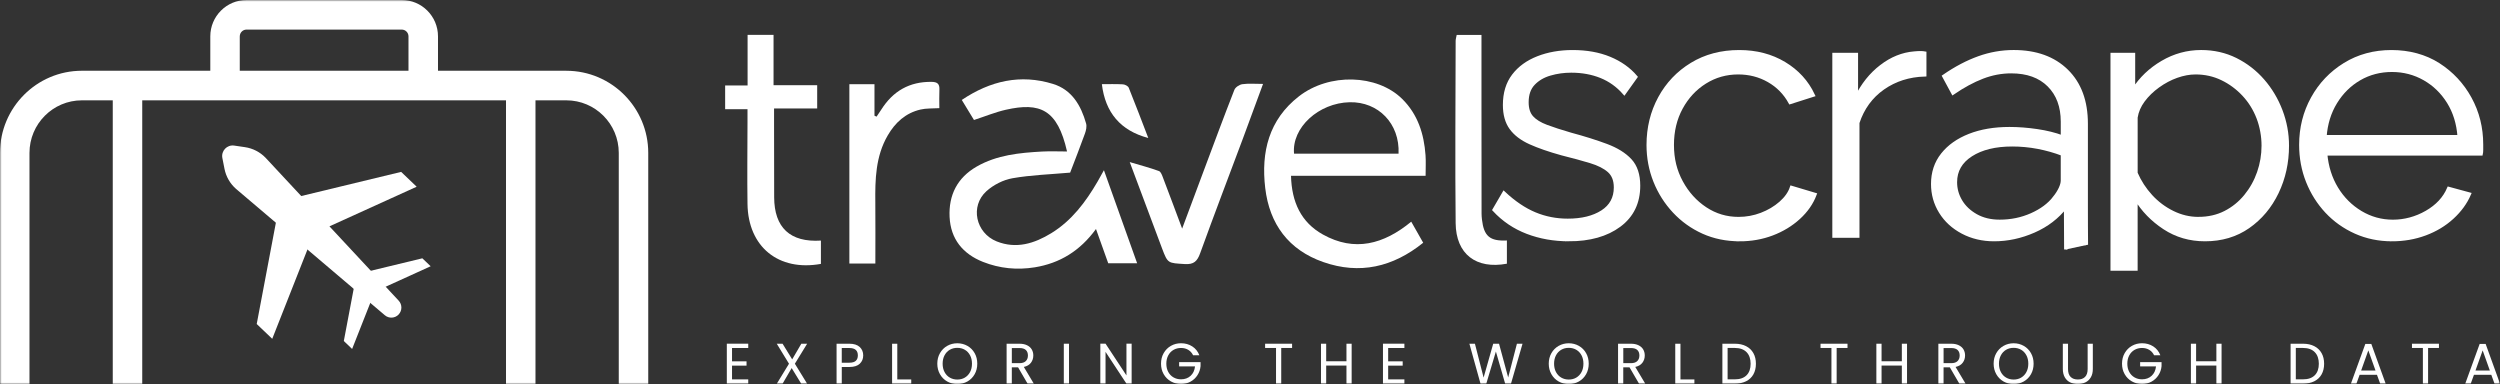 <svg width="729" height="112" viewBox="0 0 729 112" fill="none" xmlns="http://www.w3.org/2000/svg">
<rect x="0" y="0" width="729" height="112" fill="#333333" stroke="none"/>
<g clip-path="url(#clip0_107_2385)">
<mask id="mask0_107_2385" style="mask-type:luminance" maskUnits="userSpaceOnUse" x="0" y="0" width="729" height="112">
<path d="M729 0H0V112H729V0Z" fill="white"/>
</mask>
<g mask="url(#mask0_107_2385)">
<path d="M116.24 91.711C115.17 92.837 113.408 92.933 112.227 91.93L68.834 55.087C67.088 53.555 65.901 51.489 65.454 49.205L64.842 46.087C64.432 44.006 66.199 42.143 68.291 42.452L71.426 42.911C73.72 43.248 75.833 44.337 77.445 46.007L116.256 87.675C117.315 88.812 117.304 90.579 116.24 91.705V91.711Z" fill="white"/>
<path d="M79.383 98.799L90.437 70.765L81.043 61.786L74.859 94.481L79.383 98.799Z" fill="white"/>
<path d="M102.678 101.757L108.608 86.72L103.573 81.91L100.257 99.44L102.678 101.757Z" fill="white"/>
<path d="M121.498 54.447L94.115 66.889L84.721 57.916L116.974 50.123L121.498 54.447Z" fill="white"/>
<path d="M125.58 77.64L110.896 84.318L105.856 79.503L123.153 75.323L125.58 77.64Z" fill="white"/>
<path d="M165.163 20.631H127.72V10.601C127.72 4.751 122.978 0 117.15 0H71.894C66.061 0 61.324 4.756 61.324 10.601V20.631H23.881C10.709 20.631 0 31.376 0 44.582V112H8.596V44.582C8.596 36.132 15.451 29.257 23.876 29.257H32.881V112H41.477V29.257H147.551V112H156.147V29.257H165.152C173.577 29.257 180.432 36.127 180.432 44.582V112H189.028V44.582C189.028 31.376 178.319 20.636 165.147 20.636H165.157L165.163 20.631ZM69.919 10.601C69.919 9.512 70.803 8.626 71.889 8.626H117.145C118.23 8.626 119.114 9.512 119.114 10.601V20.631H69.914V10.601H69.919Z" fill="white"/>
<path d="M331.597 76.775H323.161C322.065 73.69 320.894 70.418 319.59 66.777C314.933 73.172 309.041 76.759 301.744 77.95C296.576 78.787 291.494 78.291 286.64 76.37C280.774 74.037 277.203 69.724 276.9 63.26C276.607 56.881 279.14 51.836 284.787 48.58C290.711 45.175 297.284 44.556 303.9 44.187C306.29 44.059 308.695 44.171 311.149 44.171C308.36 31.867 303.251 29.764 293.314 32.001C290.253 32.695 287.31 33.917 284.01 34.99C282.941 33.234 281.759 31.285 280.455 29.145C288.774 23.556 297.577 21.538 307.077 24.48C312.538 26.166 315.215 30.736 316.7 35.988C316.956 36.88 316.7 38.033 316.365 38.951C314.944 42.89 313.416 46.781 312.054 50.337C306.258 50.854 300.675 51.02 295.24 51.975C292.553 52.445 289.695 53.902 287.656 55.738C282.797 60.126 284.527 67.941 290.631 70.391C296.369 72.686 301.654 70.994 306.556 67.994C312.506 64.343 316.588 58.904 320.053 52.952C320.601 52.013 321.123 51.041 321.905 49.632C325.189 58.85 328.345 67.658 331.592 76.77L331.597 76.775Z" fill="white"/>
<path d="M415.685 45.26C415.238 39.036 413.428 33.33 408.872 28.841C401.549 21.629 387.594 21.218 378.753 28.099C370.009 34.905 367.693 44.326 368.939 54.826C370.184 65.384 375.789 72.894 385.869 76.418C396.461 80.122 406.147 77.912 415.004 70.786C413.833 68.71 412.736 66.783 411.517 64.642C403.475 71.261 394.976 73.524 385.752 68.379C379.397 64.834 376.646 58.925 376.459 51.255H415.706C415.706 48.97 415.818 47.102 415.685 45.255V45.26ZM407.818 44.801H377.343C376.646 37.2 384.539 30.015 393.56 29.812C401.943 29.625 408.207 36.068 407.818 44.801Z" fill="white"/>
<path d="M239.377 70.145V76.951C227.024 79.183 218.157 71.992 217.971 59.486C217.854 51.559 217.96 43.627 217.971 35.7V31.851H211.451V24.912H217.997V10.174H225.566V24.843H238.292V31.632H225.715V36.244C225.725 43.333 225.731 50.422 225.747 57.516C225.773 66.372 230.404 70.733 239.393 70.151L239.377 70.145Z" fill="white"/>
<path d="M368.305 24.474C366.24 30.084 364.372 35.214 362.456 40.333C358.289 51.489 354.031 62.608 349.981 73.807C349.129 76.161 348.15 77.175 345.462 76.999C340.592 76.679 340.544 76.898 338.873 72.484C335.786 64.306 332.736 56.112 329.431 47.262C332.614 48.212 335.328 48.917 337.947 49.877C338.538 50.091 338.884 51.175 339.171 51.927C340.991 56.678 342.758 61.445 344.712 66.665C346.92 60.729 348.98 55.205 351.045 49.691C353.988 41.855 356.884 33.997 359.939 26.209C360.232 25.446 361.413 24.672 362.27 24.549C364.08 24.293 365.942 24.469 368.305 24.469V24.474Z" fill="white"/>
<path d="M273.909 31.536C271.886 31.665 270.098 31.547 268.427 31.942C264.094 32.946 261.034 35.727 258.846 39.516C255.323 45.602 255.169 52.306 255.243 59.064C255.302 64.925 255.254 70.786 255.254 76.844H247.675V24.554H254.998V33.746C255.201 33.832 255.408 33.922 255.61 34.008C256.073 33.325 256.547 32.641 256.989 31.947C260.406 26.556 265.212 23.78 271.657 23.871C273.339 23.892 274.02 24.469 273.93 26.161C273.845 27.907 273.914 29.663 273.914 31.531L273.909 31.536Z" fill="white"/>
<path d="M439.412 70.124V76.893C430.433 78.574 424.557 74.112 424.467 65.058C424.28 47.358 424.44 29.641 424.467 11.941C424.467 11.402 424.648 10.863 424.77 10.19H431.998V29.604C431.998 40.509 432.008 51.42 432.024 62.325C432.024 62.881 432.078 63.441 432.136 63.991C432.695 68.864 434.42 70.364 439.407 70.124H439.412Z" fill="white"/>
<path d="M334.833 40.237C326.733 38.091 322.305 32.839 321.304 24.544C323.225 24.544 325.338 24.469 327.441 24.592C328.037 24.624 328.941 25.088 329.144 25.585C331.118 30.469 332.971 35.401 334.839 40.237H334.833Z" fill="white"/>
<path d="M213.458 101.468V105.365H217.689V106.619H213.458V110.628H218.189V111.883H211.941V100.219H218.189V101.474H213.458V101.463V101.468Z" fill="white"/>
<path d="M231.788 106.064L235.354 111.877H233.634L230.851 107.329L228.2 111.877H226.519L230.069 106.064L226.503 100.23H228.2L231 104.794L233.666 100.23H235.364L231.782 106.064H231.793H231.788Z" fill="white"/>
<path d="M250.714 106.054C250.049 106.694 249.043 107.014 247.691 107.014H245.461V111.877H243.944V100.23H247.696C249.005 100.23 250.001 100.55 250.687 101.18C251.369 101.815 251.714 102.632 251.714 103.635C251.714 104.639 251.384 105.408 250.724 106.048L250.714 106.054ZM249.554 105.21C249.953 104.842 250.15 104.319 250.15 103.641C250.15 102.205 249.325 101.484 247.685 101.484H245.455V105.765H247.685C248.526 105.765 249.154 105.578 249.554 105.216V105.21Z" fill="white"/>
<path d="M261.651 110.644H265.718V111.883H260.134V100.235H261.651V110.65V110.644Z" fill="white"/>
<path d="M276.197 111.237C275.308 110.73 274.606 110.025 274.09 109.112C273.573 108.199 273.318 107.185 273.318 106.048C273.318 104.911 273.573 103.886 274.09 102.984C274.606 102.077 275.308 101.367 276.197 100.86C277.086 100.353 278.071 100.096 279.146 100.096C280.221 100.096 281.221 100.353 282.11 100.86C282.999 101.367 283.696 102.071 284.207 102.974C284.718 103.876 284.974 104.901 284.974 106.048C284.974 107.196 284.718 108.221 284.207 109.123C283.696 110.025 282.999 110.73 282.11 111.237C281.221 111.744 280.231 112 279.146 112C278.06 112 277.086 111.744 276.197 111.237ZM281.339 110.11C281.988 109.731 282.499 109.192 282.871 108.493C283.244 107.794 283.43 106.977 283.43 106.054C283.43 105.13 283.244 104.297 282.871 103.609C282.499 102.91 281.993 102.376 281.349 101.997C280.705 101.618 279.971 101.431 279.151 101.431C278.331 101.431 277.597 101.618 276.953 101.997C276.309 102.376 275.798 102.915 275.431 103.609C275.058 104.308 274.872 105.125 274.872 106.054C274.872 106.982 275.058 107.794 275.431 108.493C275.803 109.192 276.314 109.737 276.964 110.11C277.613 110.489 278.342 110.676 279.156 110.676C279.971 110.676 280.7 110.489 281.349 110.11H281.339Z" fill="white"/>
<path d="M299.642 111.877L296.874 107.116H295.044V111.877H293.527V100.23H297.279C298.157 100.23 298.897 100.385 299.504 100.684C300.11 100.983 300.563 101.388 300.861 101.901C301.159 102.413 301.313 103 301.313 103.657C301.313 104.458 301.084 105.167 300.621 105.781C300.158 106.395 299.466 106.801 298.546 106.998L301.462 111.877H299.642ZM295.044 105.899H297.274C298.099 105.899 298.716 105.696 299.126 105.29C299.536 104.885 299.743 104.34 299.743 103.662C299.743 102.984 299.541 102.434 299.136 102.055C298.732 101.676 298.109 101.49 297.279 101.49H295.049V105.904L295.044 105.899Z" fill="white"/>
<path d="M311.724 100.23V111.877H310.207V100.23H311.724Z" fill="white"/>
<path d="M329.985 111.877H328.473L322.374 102.6V111.877H320.857V100.214H322.374L328.473 109.475V100.214H329.985V111.877Z" fill="white"/>
<path d="M347.916 103.609C347.591 102.931 347.128 102.402 346.516 102.029C345.904 101.655 345.196 101.468 344.387 101.468C343.578 101.468 342.843 101.655 342.194 102.029C341.545 102.402 341.034 102.936 340.661 103.635C340.289 104.335 340.102 105.135 340.102 106.048C340.102 106.961 340.289 107.767 340.661 108.45C341.034 109.144 341.545 109.673 342.194 110.046C342.843 110.42 343.573 110.607 344.387 110.607C345.521 110.607 346.452 110.265 347.186 109.587C347.921 108.909 348.347 107.991 348.469 106.833H343.833V105.595H350.082V106.764C349.997 107.724 349.693 108.6 349.182 109.395C348.671 110.196 348.001 110.82 347.165 111.285C346.33 111.749 345.403 111.979 344.382 111.979C343.306 111.979 342.322 111.722 341.433 111.215C340.544 110.708 339.842 110.004 339.325 109.102C338.809 108.199 338.554 107.18 338.554 106.043C338.554 104.906 338.809 103.881 339.325 102.979C339.842 102.071 340.544 101.362 341.433 100.854C342.322 100.347 343.306 100.091 344.382 100.091C345.616 100.091 346.707 100.395 347.66 101.009C348.608 101.623 349.305 102.488 349.736 103.598H347.916V103.609Z" fill="white"/>
<path d="M376.773 100.23V101.468H373.607V111.883H372.09V101.468H368.907V100.23H376.779H376.773Z" fill="white"/>
<path d="M394.14 100.23V111.877H392.629V106.598H386.715V111.877H385.199V100.23H386.715V105.344H392.629V100.23H394.14Z" fill="white"/>
<path d="M404.79 101.468V105.365H409.021V106.619H404.79V110.628H409.522V111.883H403.273V100.219H409.522V101.474H404.79V101.463V101.468Z" fill="white"/>
<path d="M443.968 100.23L440.604 111.877H438.906L436.202 102.504L433.403 111.877L431.721 111.893L428.474 100.23H430.087L432.621 110.105L435.42 100.23H437.118L439.784 110.073L442.334 100.23H443.973H443.968Z" fill="white"/>
<path d="M454.495 111.237C453.607 110.73 452.904 110.025 452.388 109.112C451.871 108.199 451.616 107.185 451.616 106.048C451.616 104.911 451.871 103.886 452.388 102.984C452.904 102.077 453.607 101.367 454.495 100.86C455.384 100.353 456.369 100.096 457.444 100.096C458.519 100.096 459.52 100.353 460.408 100.86C461.297 101.367 461.995 102.071 462.505 102.974C463.016 103.876 463.272 104.901 463.272 106.048C463.272 107.196 463.016 108.221 462.505 109.123C461.995 110.025 461.297 110.73 460.408 111.237C459.52 111.744 458.53 112 457.444 112C456.358 112 455.384 111.744 454.495 111.237ZM459.637 110.11C460.286 109.731 460.797 109.192 461.17 108.493C461.542 107.794 461.728 106.977 461.728 106.054C461.728 105.13 461.542 104.297 461.17 103.609C460.797 102.91 460.291 102.376 459.647 101.997C459.003 101.618 458.269 101.431 457.449 101.431C456.63 101.431 455.895 101.618 455.251 101.997C454.607 102.376 454.096 102.915 453.729 103.609C453.356 104.308 453.17 105.125 453.17 106.054C453.17 106.982 453.356 107.794 453.729 108.493C454.101 109.192 454.612 109.737 455.262 110.11C455.911 110.489 456.64 110.676 457.455 110.676C458.269 110.676 458.998 110.489 459.647 110.11H459.637Z" fill="white"/>
<path d="M477.94 111.877L475.173 107.116H473.342V111.877H471.825V100.23H475.577C476.455 100.23 477.195 100.385 477.802 100.684C478.409 100.983 478.861 101.388 479.159 101.901C479.457 102.413 479.611 103 479.611 103.657C479.611 104.458 479.383 105.167 478.92 105.781C478.456 106.395 477.765 106.801 476.844 106.998L479.76 111.877H477.94ZM473.347 105.899H475.577C476.402 105.899 477.019 105.696 477.429 105.29C477.839 104.885 478.047 104.34 478.047 103.662C478.047 102.984 477.844 102.434 477.44 102.055C477.035 101.676 476.413 101.49 475.582 101.49H473.352V105.904L473.347 105.899Z" fill="white"/>
<path d="M490.022 110.644H494.088V111.883H488.505V100.235H490.022V110.65V110.644Z" fill="white"/>
<path d="M509.156 100.94C510.087 101.415 510.795 102.088 511.285 102.968C511.78 103.849 512.024 104.885 512.024 106.075C512.024 107.265 511.774 108.301 511.285 109.176C510.795 110.052 510.076 110.719 509.156 111.183C508.224 111.642 507.133 111.877 505.867 111.877H502.247V100.23H505.867C507.133 100.23 508.23 100.465 509.156 100.94ZM509.299 109.427C510.087 108.626 510.481 107.511 510.481 106.075C510.481 104.639 510.087 103.497 509.289 102.68C508.49 101.869 507.351 101.463 505.867 101.463H503.77V110.617H505.867C507.367 110.617 508.506 110.222 509.299 109.422V109.427Z" fill="white"/>
<path d="M538.732 100.23V101.468H535.565V111.883H534.048V101.468H530.866V100.23H538.737H538.732Z" fill="white"/>
<path d="M556.088 100.23V111.877H554.577V106.598H548.663V111.877H547.147V100.23H548.663V105.344H554.577V100.23H556.088Z" fill="white"/>
<path d="M571.342 111.877L568.574 107.116H566.743V111.877H565.227V100.23H568.979C569.857 100.23 570.597 100.385 571.203 100.684C571.805 100.983 572.263 101.388 572.561 101.901C572.859 102.413 573.013 103 573.013 103.657C573.013 104.458 572.784 105.167 572.321 105.781C571.858 106.395 571.166 106.801 570.245 106.998L573.162 111.877H571.342ZM566.743 105.899H568.973C569.798 105.899 570.416 105.696 570.826 105.29C571.235 104.885 571.443 104.34 571.443 103.662C571.443 102.984 571.241 102.434 570.836 102.055C570.432 101.676 569.809 101.49 568.979 101.49H566.749V105.904L566.743 105.899Z" fill="white"/>
<path d="M584.222 111.237C583.333 110.73 582.631 110.025 582.114 109.112C581.598 108.199 581.343 107.185 581.343 106.048C581.343 104.911 581.598 103.886 582.114 102.984C582.631 102.077 583.333 101.367 584.222 100.86C585.111 100.353 586.095 100.096 587.17 100.096C588.246 100.096 589.246 100.353 590.135 100.86C591.024 101.367 591.721 102.071 592.232 102.974C592.743 103.876 592.998 104.901 592.998 106.048C592.998 107.196 592.743 108.221 592.232 109.123C591.721 110.025 591.024 110.73 590.135 111.237C589.246 111.744 588.256 112 587.17 112C586.085 112 585.111 111.744 584.222 111.237ZM589.363 110.11C590.013 109.731 590.524 109.192 590.896 108.493C591.269 107.794 591.455 106.977 591.455 106.054C591.455 105.13 591.269 104.297 590.896 103.609C590.524 102.91 590.018 102.376 589.374 101.997C588.73 101.618 587.995 101.431 587.176 101.431C586.356 101.431 585.622 101.618 584.978 101.997C584.334 102.376 583.823 102.915 583.456 103.609C583.083 104.308 582.897 105.125 582.897 106.054C582.897 106.982 583.083 107.794 583.456 108.493C583.828 109.192 584.339 109.737 584.988 110.11C585.638 110.489 586.367 110.676 587.181 110.676C587.995 110.676 588.725 110.489 589.374 110.11H589.363Z" fill="white"/>
<path d="M603.036 100.23V107.602C603.036 108.642 603.292 109.406 603.797 109.908C604.303 110.409 605.006 110.66 605.905 110.66C606.805 110.66 607.491 110.409 607.997 109.908C608.502 109.406 608.758 108.637 608.758 107.602V100.23H610.269V107.58C610.269 108.552 610.078 109.368 609.684 110.025C609.295 110.692 608.769 111.183 608.109 111.504C607.443 111.829 606.703 111.989 605.884 111.989C605.064 111.989 604.319 111.829 603.659 111.504C602.994 111.178 602.478 110.687 602.094 110.025C601.711 109.358 601.52 108.546 601.52 107.58V100.23H603.036Z" fill="white"/>
<path d="M628.142 103.609C627.817 102.931 627.354 102.402 626.742 102.029C626.13 101.655 625.422 101.468 624.613 101.468C623.804 101.468 623.07 101.655 622.42 102.029C621.771 102.402 621.26 102.936 620.887 103.635C620.515 104.335 620.329 105.135 620.329 106.048C620.329 106.961 620.515 107.767 620.887 108.45C621.26 109.144 621.771 109.673 622.42 110.046C623.07 110.42 623.799 110.607 624.613 110.607C625.747 110.607 626.678 110.265 627.413 109.587C628.147 108.909 628.573 107.991 628.695 106.833H624.06V105.595H630.308V106.764C630.223 107.724 629.919 108.6 629.409 109.395C628.898 110.196 628.227 110.82 627.391 111.285C626.556 111.749 625.63 111.979 624.608 111.979C623.533 111.979 622.548 111.722 621.659 111.215C620.77 110.708 620.068 110.004 619.552 109.102C619.035 108.199 618.78 107.18 618.78 106.043C618.78 104.906 619.035 103.881 619.552 102.979C620.068 102.071 620.77 101.362 621.659 100.854C622.548 100.347 623.533 100.091 624.608 100.091C625.843 100.091 626.934 100.395 627.886 101.009C628.834 101.623 629.531 102.488 629.962 103.598H628.142V103.609Z" fill="white"/>
<path d="M647.808 100.23V111.877H646.296V106.598H640.383V111.877H638.866V100.23H640.383V105.344H646.296V100.23H647.808Z" fill="white"/>
<path d="M674.845 100.94C675.777 101.415 676.485 102.088 676.974 102.968C677.469 103.849 677.714 104.885 677.714 106.075C677.714 107.265 677.464 108.301 676.974 109.176C676.485 110.052 675.766 110.719 674.845 111.183C673.914 111.642 672.823 111.877 671.556 111.877H667.937V100.23H671.556C672.823 100.23 673.919 100.465 674.845 100.94ZM674.989 109.427C675.777 108.626 676.171 107.511 676.171 106.075C676.171 104.639 675.777 103.497 674.978 102.68C674.18 101.869 673.041 101.463 671.556 101.463H669.459V110.617H671.556C673.057 110.617 674.196 110.222 674.989 109.422V109.427Z" fill="white"/>
<path d="M693.133 109.288H688.066L687.129 111.877H685.527L689.727 100.299H691.478L695.661 111.877H694.059L693.122 109.288H693.133ZM692.702 108.055L690.605 102.173L688.508 108.055H692.707H692.702Z" fill="white"/>
<path d="M711.197 100.23V101.468H708.03V111.883H706.513V101.468H703.33V100.23H711.202H711.197Z" fill="white"/>
<path d="M726.472 109.288H721.405L720.468 111.877H718.866L723.066 100.299H724.817L729 111.877H727.398L726.461 109.288H726.472ZM726.041 108.055L723.944 102.173L721.847 108.055H726.046H726.041Z" fill="white"/>
<path d="M457.46 69.862C453.122 69.862 449.083 69.147 445.357 67.722C441.631 66.297 438.406 64.119 435.692 61.194L438.539 56.299C441.52 59.085 444.521 61.114 447.539 62.368C450.552 63.628 453.761 64.258 457.151 64.258C461.281 64.258 464.645 63.43 467.221 61.781C469.797 60.126 471.085 57.751 471.085 54.65C471.085 52.552 470.457 50.95 469.201 49.829C467.945 48.714 466.151 47.801 463.809 47.091C461.468 46.381 458.673 45.618 455.421 44.806C451.76 43.792 448.694 42.725 446.219 41.614C443.744 40.499 441.881 39.079 440.625 37.355C439.369 35.63 438.741 33.383 438.741 30.613C438.741 27.165 439.609 24.309 441.339 22.04C443.068 19.772 445.437 18.053 448.46 16.868C451.472 15.688 454.852 15.09 458.578 15.09C462.644 15.09 466.242 15.736 469.361 17.028C472.48 18.32 475.024 20.124 476.993 22.435L473.64 27.127C471.74 24.955 469.483 23.337 466.875 22.28C464.267 21.229 461.366 20.695 458.178 20.695C456.007 20.695 453.942 20.983 451.973 21.56C450.003 22.131 448.396 23.076 447.14 24.4C445.884 25.723 445.256 27.522 445.256 29.823C445.256 31.718 445.729 33.186 446.677 34.237C447.624 35.289 449.051 36.164 450.945 36.874C452.84 37.584 455.182 38.347 457.966 39.154C461.963 40.232 465.459 41.331 468.44 42.447C471.42 43.563 473.73 44.999 475.359 46.755C476.988 48.511 477.797 50.977 477.797 54.153C477.797 59.085 475.934 62.939 472.203 65.71C468.472 68.48 463.554 69.868 457.455 69.868L457.46 69.862Z" fill="white" stroke="white" stroke-miterlimit="10"/>
<path d="M507.272 69.862C503.408 69.862 499.863 69.131 496.643 67.685C493.423 66.233 490.607 64.22 488.202 61.648C485.796 59.075 483.933 56.139 482.608 52.824C481.288 49.509 480.623 45.991 480.623 42.271C480.623 37.269 481.74 32.705 483.976 28.579C486.211 24.453 489.33 21.175 493.332 18.741C497.329 16.307 501.944 15.09 507.165 15.09C512.115 15.09 516.49 16.233 520.285 18.506C524.08 20.786 526.9 23.86 528.726 27.736L522.009 29.876C520.519 27.159 518.433 25.029 515.755 23.503C513.078 21.971 510.108 21.207 506.856 21.207C503.333 21.207 500.108 22.12 497.191 23.946C494.274 25.771 491.954 28.264 490.224 31.44C488.494 34.616 487.627 38.225 487.627 42.276C487.627 46.328 488.505 49.872 490.272 53.112C492.034 56.352 494.37 58.936 497.292 60.863C500.204 62.79 503.429 63.745 506.958 63.745C509.262 63.745 511.482 63.34 513.621 62.523C515.755 61.706 517.618 60.601 519.215 59.208C520.806 57.815 521.876 56.299 522.419 54.671L529.237 56.71C528.284 59.224 526.709 61.487 524.505 63.494C522.302 65.501 519.726 67.066 516.772 68.186C513.818 69.307 510.651 69.873 507.266 69.873L507.277 69.857L507.272 69.862Z" fill="white" stroke="white" stroke-miterlimit="10"/>
<path d="M561.251 21.816C556.642 21.955 552.591 23.241 549.095 25.691C545.603 28.136 543.144 31.504 541.723 35.791V68.843H534.804V15.896H541.313V28.44C543.144 24.704 545.566 21.672 548.584 19.361C551.596 17.049 554.805 15.758 558.196 15.485C558.872 15.416 559.468 15.384 559.979 15.384C560.49 15.384 560.91 15.421 561.251 15.485V21.811V21.816Z" fill="white" stroke="white" stroke-miterlimit="10"/>
<path d="M602.392 72.745L602.334 60.276C599.96 63.334 596.878 65.699 593.078 67.365C589.283 69.03 585.414 69.863 581.481 69.863C578.091 69.863 575.025 69.137 572.279 67.685C569.532 66.233 567.398 64.274 565.87 61.802C564.343 59.336 563.582 56.614 563.582 53.641C563.582 50.331 564.529 47.475 566.429 45.073C568.324 42.671 570.953 40.819 574.312 39.495C577.665 38.182 581.55 37.52 585.957 37.52C588.533 37.52 591.21 37.723 593.994 38.134C596.772 38.54 599.247 39.154 601.418 39.97V35.492C601.418 31.035 600.098 27.485 597.453 24.848C594.808 22.211 591.146 20.893 586.468 20.893C583.62 20.893 580.821 21.421 578.08 22.478C575.334 23.535 572.47 25.083 569.484 27.122L566.839 22.227C570.293 19.846 573.689 18.064 577.01 16.873C580.331 15.683 583.727 15.085 587.181 15.085C593.69 15.085 598.842 16.943 602.637 20.663C606.432 24.378 608.332 29.513 608.332 36.068V60.495C608.332 60.783 608.348 71.197 608.385 71.443M599.071 57.681C599.816 56.742 600.391 55.829 600.801 54.954C601.205 54.078 601.413 53.304 601.413 52.627V44.945C599.108 44.07 596.719 43.392 594.244 42.922C591.769 42.453 589.273 42.218 586.771 42.218C581.822 42.218 577.819 43.194 574.769 45.148C571.72 47.102 570.192 49.765 570.192 53.134C570.192 55.093 570.703 56.929 571.72 58.642C572.736 60.356 574.227 61.776 576.19 62.886C578.154 63.996 580.459 64.551 583.11 64.551C586.431 64.551 589.534 63.911 592.413 62.63C595.292 61.349 597.512 59.699 599.077 57.676L599.071 57.681Z" fill="white"/>
<path d="M602.392 72.745L602.334 60.276C599.96 63.334 596.878 65.699 593.078 67.365C589.283 69.03 585.414 69.863 581.481 69.863C578.091 69.863 575.025 69.137 572.279 67.685C569.532 66.233 567.398 64.274 565.87 61.802C564.343 59.336 563.582 56.614 563.582 53.641C563.582 50.331 564.529 47.475 566.429 45.073C568.324 42.671 570.953 40.819 574.312 39.495C577.665 38.182 581.55 37.52 585.957 37.52C588.533 37.52 591.21 37.723 593.994 38.134C596.772 38.54 599.247 39.154 601.418 39.97V35.492C601.418 31.035 600.098 27.485 597.453 24.848C594.808 22.211 591.146 20.893 586.468 20.893C583.62 20.893 580.821 21.421 578.08 22.478C575.334 23.535 572.47 25.083 569.484 27.122L566.839 22.227C570.293 19.846 573.689 18.064 577.01 16.873C580.331 15.683 583.727 15.085 587.181 15.085C593.69 15.085 598.842 16.943 602.637 20.663C606.432 24.378 608.332 29.513 608.332 36.068V60.495C608.332 60.783 608.348 71.197 608.385 71.443M599.071 57.681C599.816 56.742 600.391 55.829 600.801 54.954C601.205 54.078 601.413 53.304 601.413 52.627V44.945C599.108 44.07 596.719 43.392 594.244 42.922C591.769 42.453 589.273 42.218 586.771 42.218C581.822 42.218 577.819 43.194 574.769 45.148C571.72 47.102 570.192 49.765 570.192 53.134C570.192 55.093 570.703 56.929 571.72 58.642C572.736 60.356 574.227 61.776 576.19 62.886C578.154 63.996 580.459 64.551 583.11 64.551C586.431 64.551 589.534 63.911 592.413 62.63C595.292 61.349 597.512 59.699 599.077 57.676L599.071 57.681Z" stroke="white" stroke-miterlimit="10"/>
<path d="M642.975 69.863C638.568 69.863 634.619 68.715 631.122 66.414C627.631 64.114 624.869 61.279 622.835 57.895V78.451H615.916V15.896H622.122V26.241C624.225 22.926 627.035 20.241 630.563 18.176C634.087 16.11 637.855 15.085 641.852 15.085C645.514 15.085 648.872 15.848 651.922 17.364C654.972 18.886 657.617 20.93 659.858 23.503C662.098 26.076 663.839 28.996 665.095 32.278C666.346 35.561 666.979 38.956 666.979 42.474C666.979 47.411 665.973 51.959 663.977 56.117C661.976 60.276 659.176 63.607 655.589 66.11C651.997 68.614 647.787 69.863 642.975 69.863ZM641.043 63.74C643.954 63.74 646.568 63.148 648.878 61.968C651.188 60.788 653.167 59.187 654.828 57.158C656.489 55.13 657.761 52.851 658.644 50.321C659.522 47.79 659.964 45.175 659.964 42.468C659.964 39.762 659.469 36.933 658.49 34.371C657.505 31.803 656.1 29.545 654.269 27.586C652.438 25.627 650.336 24.074 647.962 22.932C645.588 21.784 643.012 21.208 640.229 21.208C638.467 21.208 636.636 21.544 634.736 22.216C632.836 22.889 631.021 23.855 629.297 25.099C627.567 26.343 626.125 27.747 624.975 29.3C623.82 30.853 623.112 32.503 622.841 34.259V50.486C623.921 52.984 625.379 55.226 627.21 57.217C629.041 59.208 631.16 60.794 633.565 61.973C635.971 63.153 638.462 63.745 641.038 63.745L641.043 63.74Z" fill="white" stroke="white" stroke-miterlimit="10"/>
<path d="M697.47 69.862C693.676 69.862 690.147 69.131 686.895 67.679C683.643 66.222 680.828 64.22 678.454 61.685C676.08 59.144 674.233 56.214 672.913 52.899C671.593 49.584 670.928 46.023 670.928 42.228C670.928 37.301 672.067 32.78 674.334 28.665C676.602 24.549 679.742 21.256 683.739 18.789C687.736 16.323 692.287 15.09 697.369 15.09C702.452 15.09 707.147 16.339 711.053 18.837C714.949 21.341 718.02 24.629 720.255 28.713C722.491 32.796 723.608 37.275 723.608 42.132V43.702C723.608 44.209 723.571 44.598 723.507 44.865H678.145C678.486 48.655 679.556 52.023 681.349 54.964C683.143 57.906 685.485 60.238 688.369 61.968C691.249 63.692 694.384 64.557 697.774 64.557C701.164 64.557 704.501 63.676 707.588 61.904C710.67 60.137 712.825 57.826 714.044 54.964L720.048 56.598C718.962 59.112 717.302 61.391 715.066 63.436C712.831 65.48 710.202 67.06 707.184 68.181C704.166 69.302 700.93 69.868 697.47 69.868V69.862ZM677.948 39.869H717.105C716.833 36.031 715.795 32.668 714.002 29.775C712.203 26.882 709.866 24.608 706.982 22.964C704.097 21.32 700.93 20.492 697.476 20.492C694.022 20.492 690.86 21.32 688.018 22.964C685.171 24.613 682.845 26.903 681.051 29.828C679.252 32.753 678.22 36.106 677.948 39.874V39.869Z" fill="white" stroke="white" stroke-miterlimit="10"/>
</g>
</g>
<defs>
<clipPath id="clip0_107_2385">
<rect width="729" height="112" fill="white"/>
</clipPath>
</defs>
</svg>
